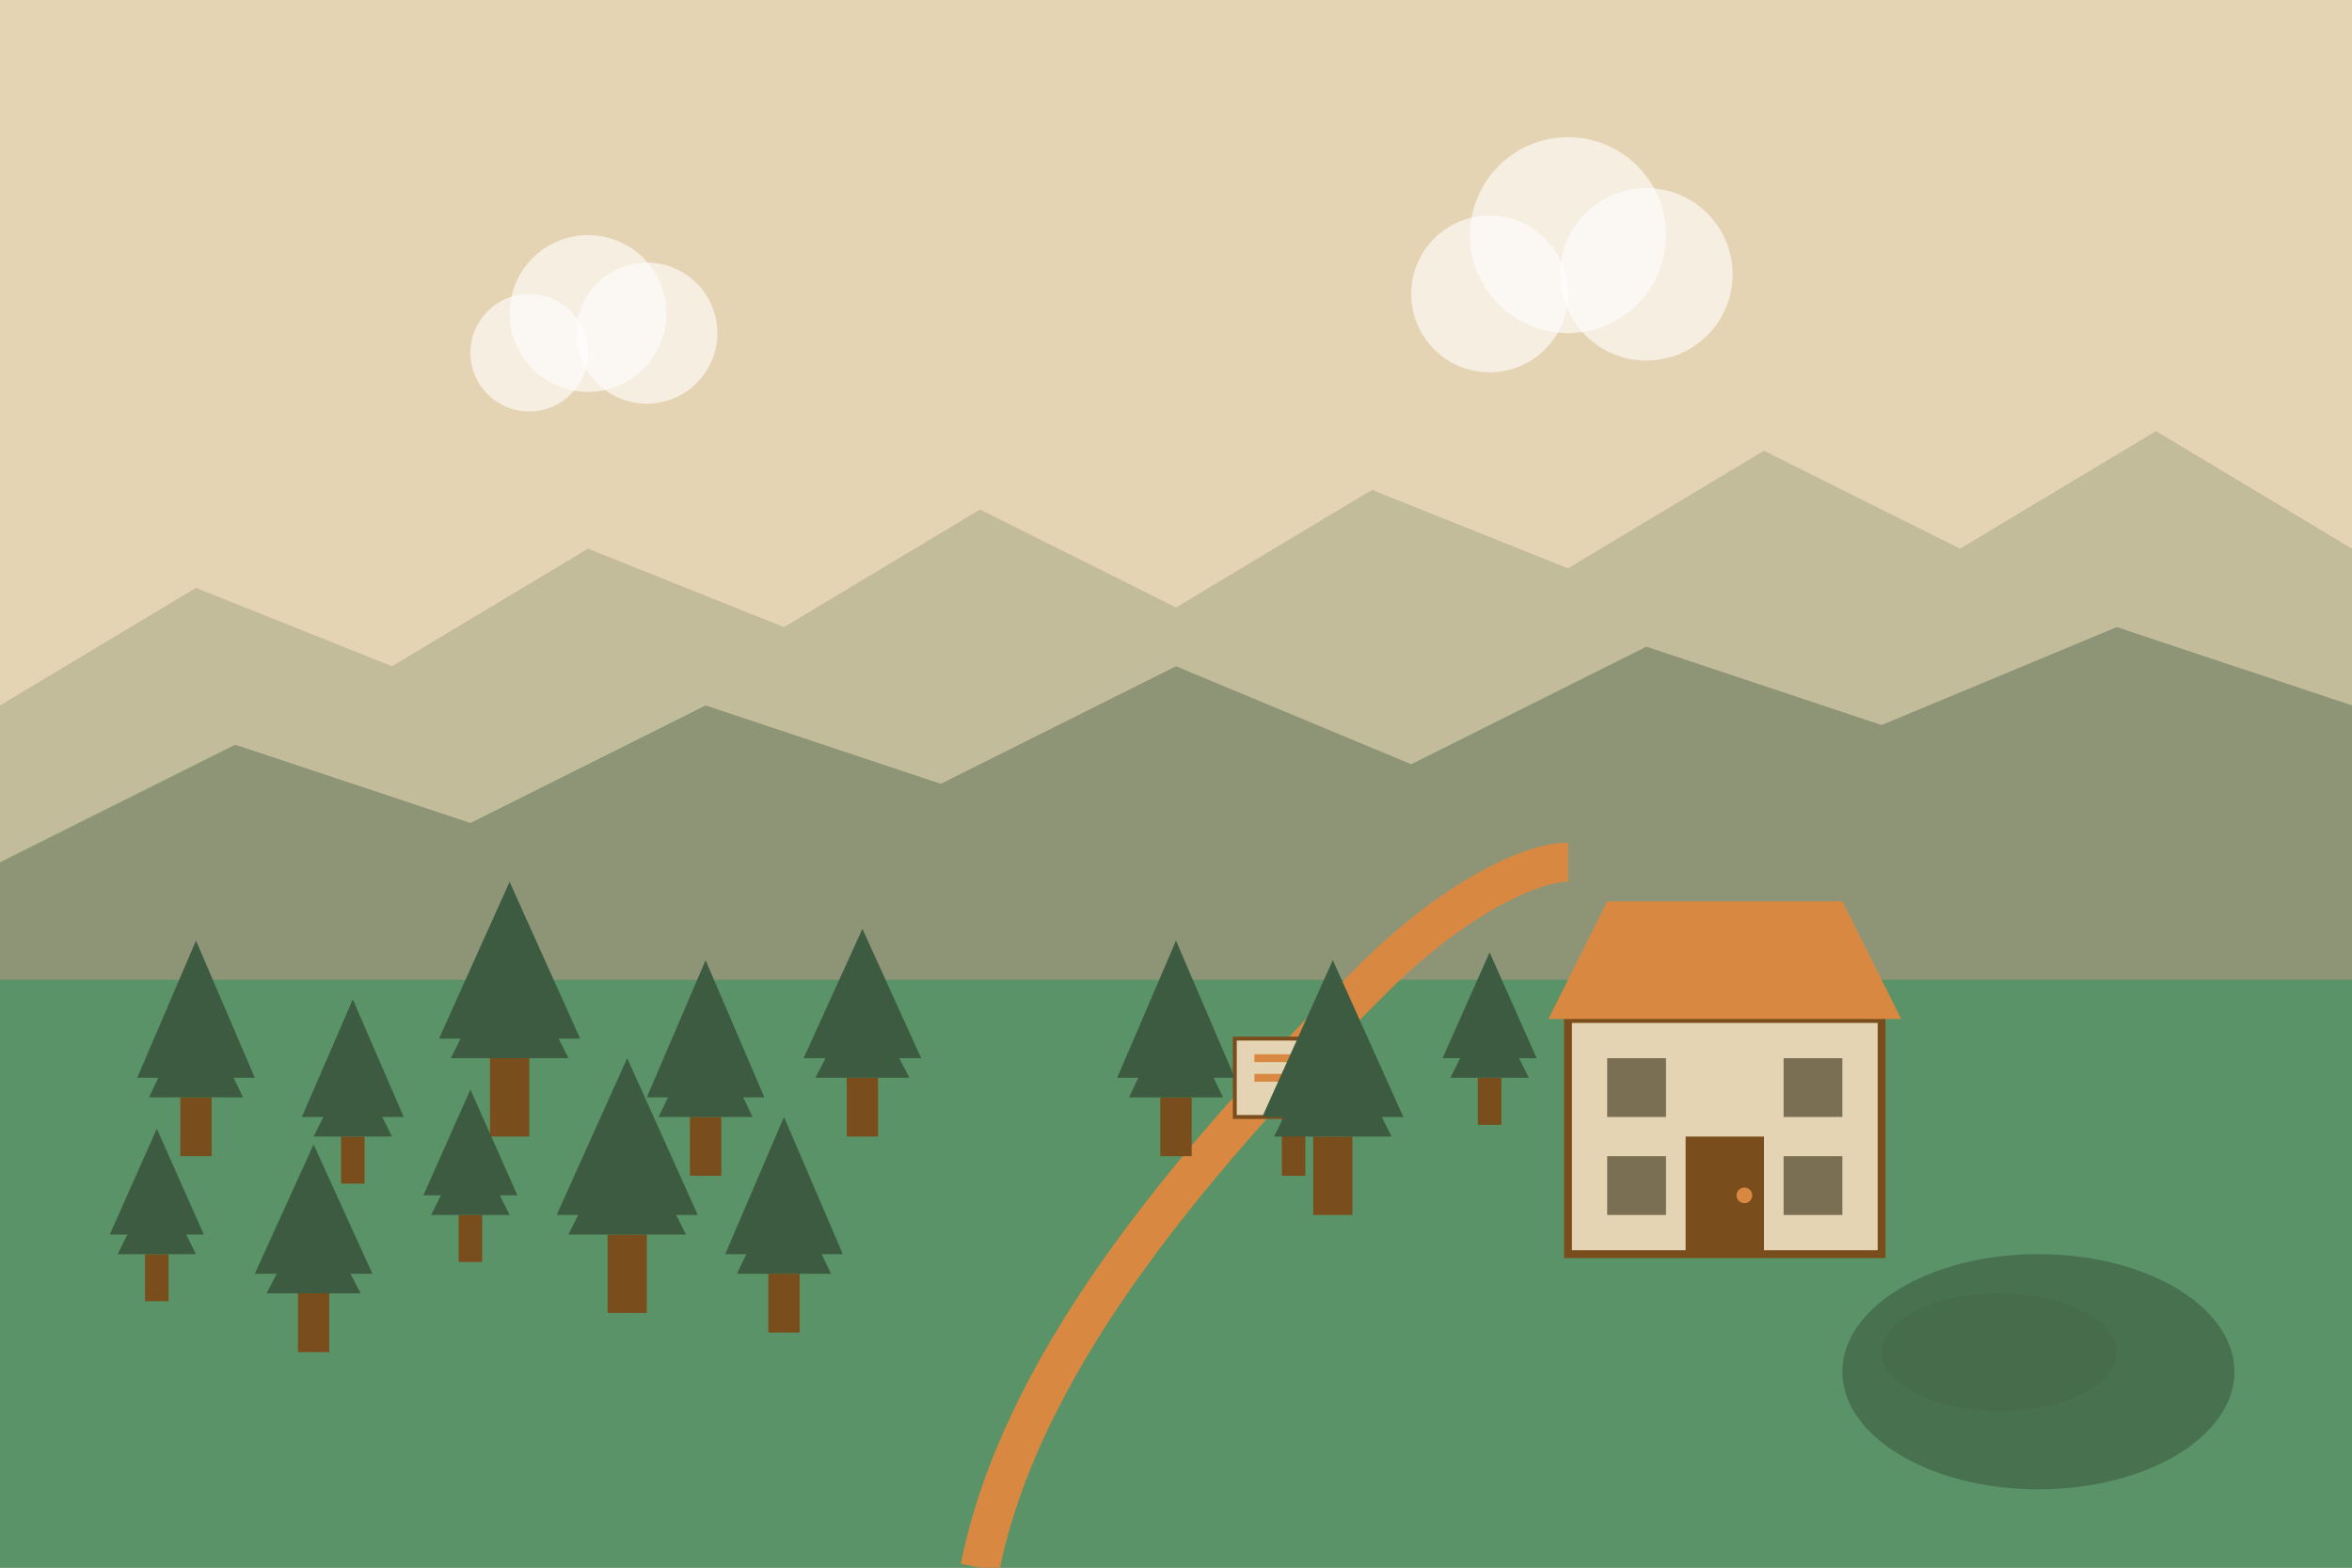 <svg xmlns="http://www.w3.org/2000/svg" viewBox="0 0 600 400">
  <!-- Sky Background -->
  <rect x="0" y="0" width="600" height="400" fill="#E5D4B3" />
  
  <!-- Mountains Background Layer -->
  <path d="M0,180 L50,150 L100,170 L150,140 L200,160 L250,130 L300,155 L350,125 L400,145 L450,115 L500,140 L550,110 L600,140 L600,400 L0,400 Z" fill="#3D5B40" opacity="0.2" />
  
  <!-- Mountains Middle Layer -->
  <path d="M0,220 L60,190 L120,210 L180,180 L240,200 L300,170 L360,195 L420,165 L480,185 L540,160 L600,180 L600,400 L0,400 Z" fill="#3D5B40" opacity="0.4" />
  
  <!-- Forest Layer -->
  <rect x="0" y="250" width="600" height="150" fill="#5A9367" />
  
  <!-- Forest Path -->
  <path d="M250,400 C260,350 300,300 350,250 C370,230 390,220 400,220" fill="none" stroke="#D98841" stroke-width="10" />
  
  <!-- Coniferous Trees Pattern -->
  <!-- Row 1 -->
  <g transform="translate(50, 280)">
    <rect x="-4" y="0" width="8" height="15" fill="#7A4D1D" />
    <polygon points="0,-40 -15,-5 15,-5" fill="#3D5B40" />
    <polygon points="0,-25 -12,0 12,0" fill="#3D5B40" />
  </g>
  
  <g transform="translate(90, 290)">
    <rect x="-3" y="0" width="6" height="12" fill="#7A4D1D" />
    <polygon points="0,-35 -13,-5 13,-5" fill="#3D5B40" />
    <polygon points="0,-20 -10,0 10,0" fill="#3D5B40" />
  </g>
  
  <g transform="translate(130, 270)">
    <rect x="-5" y="0" width="10" height="20" fill="#7A4D1D" />
    <polygon points="0,-45 -18,-5 18,-5" fill="#3D5B40" />
    <polygon points="0,-30 -15,0 15,0" fill="#3D5B40" />
  </g>
  
  <g transform="translate(180, 285)">
    <rect x="-4" y="0" width="8" height="15" fill="#7A4D1D" />
    <polygon points="0,-40 -15,-5 15,-5" fill="#3D5B40" />
    <polygon points="0,-25 -12,0 12,0" fill="#3D5B40" />
  </g>
  
  <g transform="translate(220, 275)">
    <rect x="-4" y="0" width="8" height="15" fill="#7A4D1D" />
    <polygon points="0,-38 -15,-5 15,-5" fill="#3D5B40" />
    <polygon points="0,-23 -12,0 12,0" fill="#3D5B40" />
  </g>
  
  <!-- Row 2 -->
  <g transform="translate(40, 320)">
    <rect x="-3" y="0" width="6" height="12" fill="#7A4D1D" />
    <polygon points="0,-32 -12,-5 12,-5" fill="#3D5B40" />
    <polygon points="0,-20 -10,0 10,0" fill="#3D5B40" />
  </g>
  
  <g transform="translate(80, 330)">
    <rect x="-4" y="0" width="8" height="15" fill="#7A4D1D" />
    <polygon points="0,-38 -15,-5 15,-5" fill="#3D5B40" />
    <polygon points="0,-23 -12,0 12,0" fill="#3D5B40" />
  </g>
  
  <g transform="translate(120, 310)">
    <rect x="-3" y="0" width="6" height="12" fill="#7A4D1D" />
    <polygon points="0,-32 -12,-5 12,-5" fill="#3D5B40" />
    <polygon points="0,-20 -10,0 10,0" fill="#3D5B40" />
  </g>
  
  <g transform="translate(160, 315)">
    <rect x="-5" y="0" width="10" height="20" fill="#7A4D1D" />
    <polygon points="0,-45 -18,-5 18,-5" fill="#3D5B40" />
    <polygon points="0,-30 -15,0 15,0" fill="#3D5B40" />
  </g>
  
  <g transform="translate(200, 325)">
    <rect x="-4" y="0" width="8" height="15" fill="#7A4D1D" />
    <polygon points="0,-40 -15,-5 15,-5" fill="#3D5B40" />
    <polygon points="0,-25 -12,0 12,0" fill="#3D5B40" />
  </g>
  
  <!-- Black Forest House -->
  <g transform="translate(440, 320)">
    <!-- House Base -->
    <rect x="-40" y="-60" width="80" height="60" fill="#E5D4B3" stroke="#7A4D1D" stroke-width="2" />
    
    <!-- Roof -->
    <polygon points="-45,-60 45,-60 30,-90 -30,-90" fill="#D98841" />
    
    <!-- Windows -->
    <rect x="-30" y="-50" width="15" height="15" fill="#7A6E53" />
    <rect x="15" y="-50" width="15" height="15" fill="#7A6E53" />
    <rect x="-30" y="-25" width="15" height="15" fill="#7A6E53" />
    <rect x="15" y="-25" width="15" height="15" fill="#7A6E53" />
    
    <!-- Door -->
    <rect x="-10" y="-30" width="20" height="30" fill="#7A4D1D" />
    <circle cx="5" cy="-15" r="2" fill="#D98841" />
  </g>
  
  <!-- Lake -->
  <g transform="translate(520, 350)">
    <ellipse cx="0" cy="0" rx="50" ry="30" fill="#3D5B40" opacity="0.6" />
    <ellipse cx="-10" cy="-5" rx="30" ry="15" fill="#3D5B40" opacity="0.2" />
  </g>
  
  <!-- Hiking Sign -->
  <g transform="translate(330, 300)">
    <rect x="-3" y="-30" width="6" height="30" fill="#7A4D1D" />
    <rect x="-15" y="-35" width="30" height="20" fill="#E5D4B3" stroke="#7A4D1D" stroke-width="1" />
    <path d="M-10,-25 L10,-25 M-10,-30 L10,-30" stroke="#D98841" stroke-width="2" />
  </g>
  
  <!-- More Trees near Path -->
  <g transform="translate(300, 280)">
    <rect x="-4" y="0" width="8" height="15" fill="#7A4D1D" />
    <polygon points="0,-40 -15,-5 15,-5" fill="#3D5B40" />
    <polygon points="0,-25 -12,0 12,0" fill="#3D5B40" />
  </g>
  
  <g transform="translate(340, 290)">
    <rect x="-5" y="0" width="10" height="20" fill="#7A4D1D" />
    <polygon points="0,-45 -18,-5 18,-5" fill="#3D5B40" />
    <polygon points="0,-30 -15,0 15,0" fill="#3D5B40" />
  </g>
  
  <g transform="translate(380, 275)">
    <rect x="-3" y="0" width="6" height="12" fill="#7A4D1D" />
    <polygon points="0,-32 -12,-5 12,-5" fill="#3D5B40" />
    <polygon points="0,-20 -10,0 10,0" fill="#3D5B40" />
  </g>
  
  <!-- Clouds -->
  <g transform="translate(150, 80)">
    <circle cx="0" cy="0" r="20" fill="white" opacity="0.6" />
    <circle cx="-15" cy="10" r="15" fill="white" opacity="0.6" />
    <circle cx="15" cy="5" r="18" fill="white" opacity="0.6" />
  </g>
  
  <g transform="translate(400, 60)">
    <circle cx="0" cy="0" r="25" fill="white" opacity="0.6" />
    <circle cx="-20" cy="15" r="20" fill="white" opacity="0.6" />
    <circle cx="20" cy="10" r="22" fill="white" opacity="0.6" />
  </g>
</svg>
